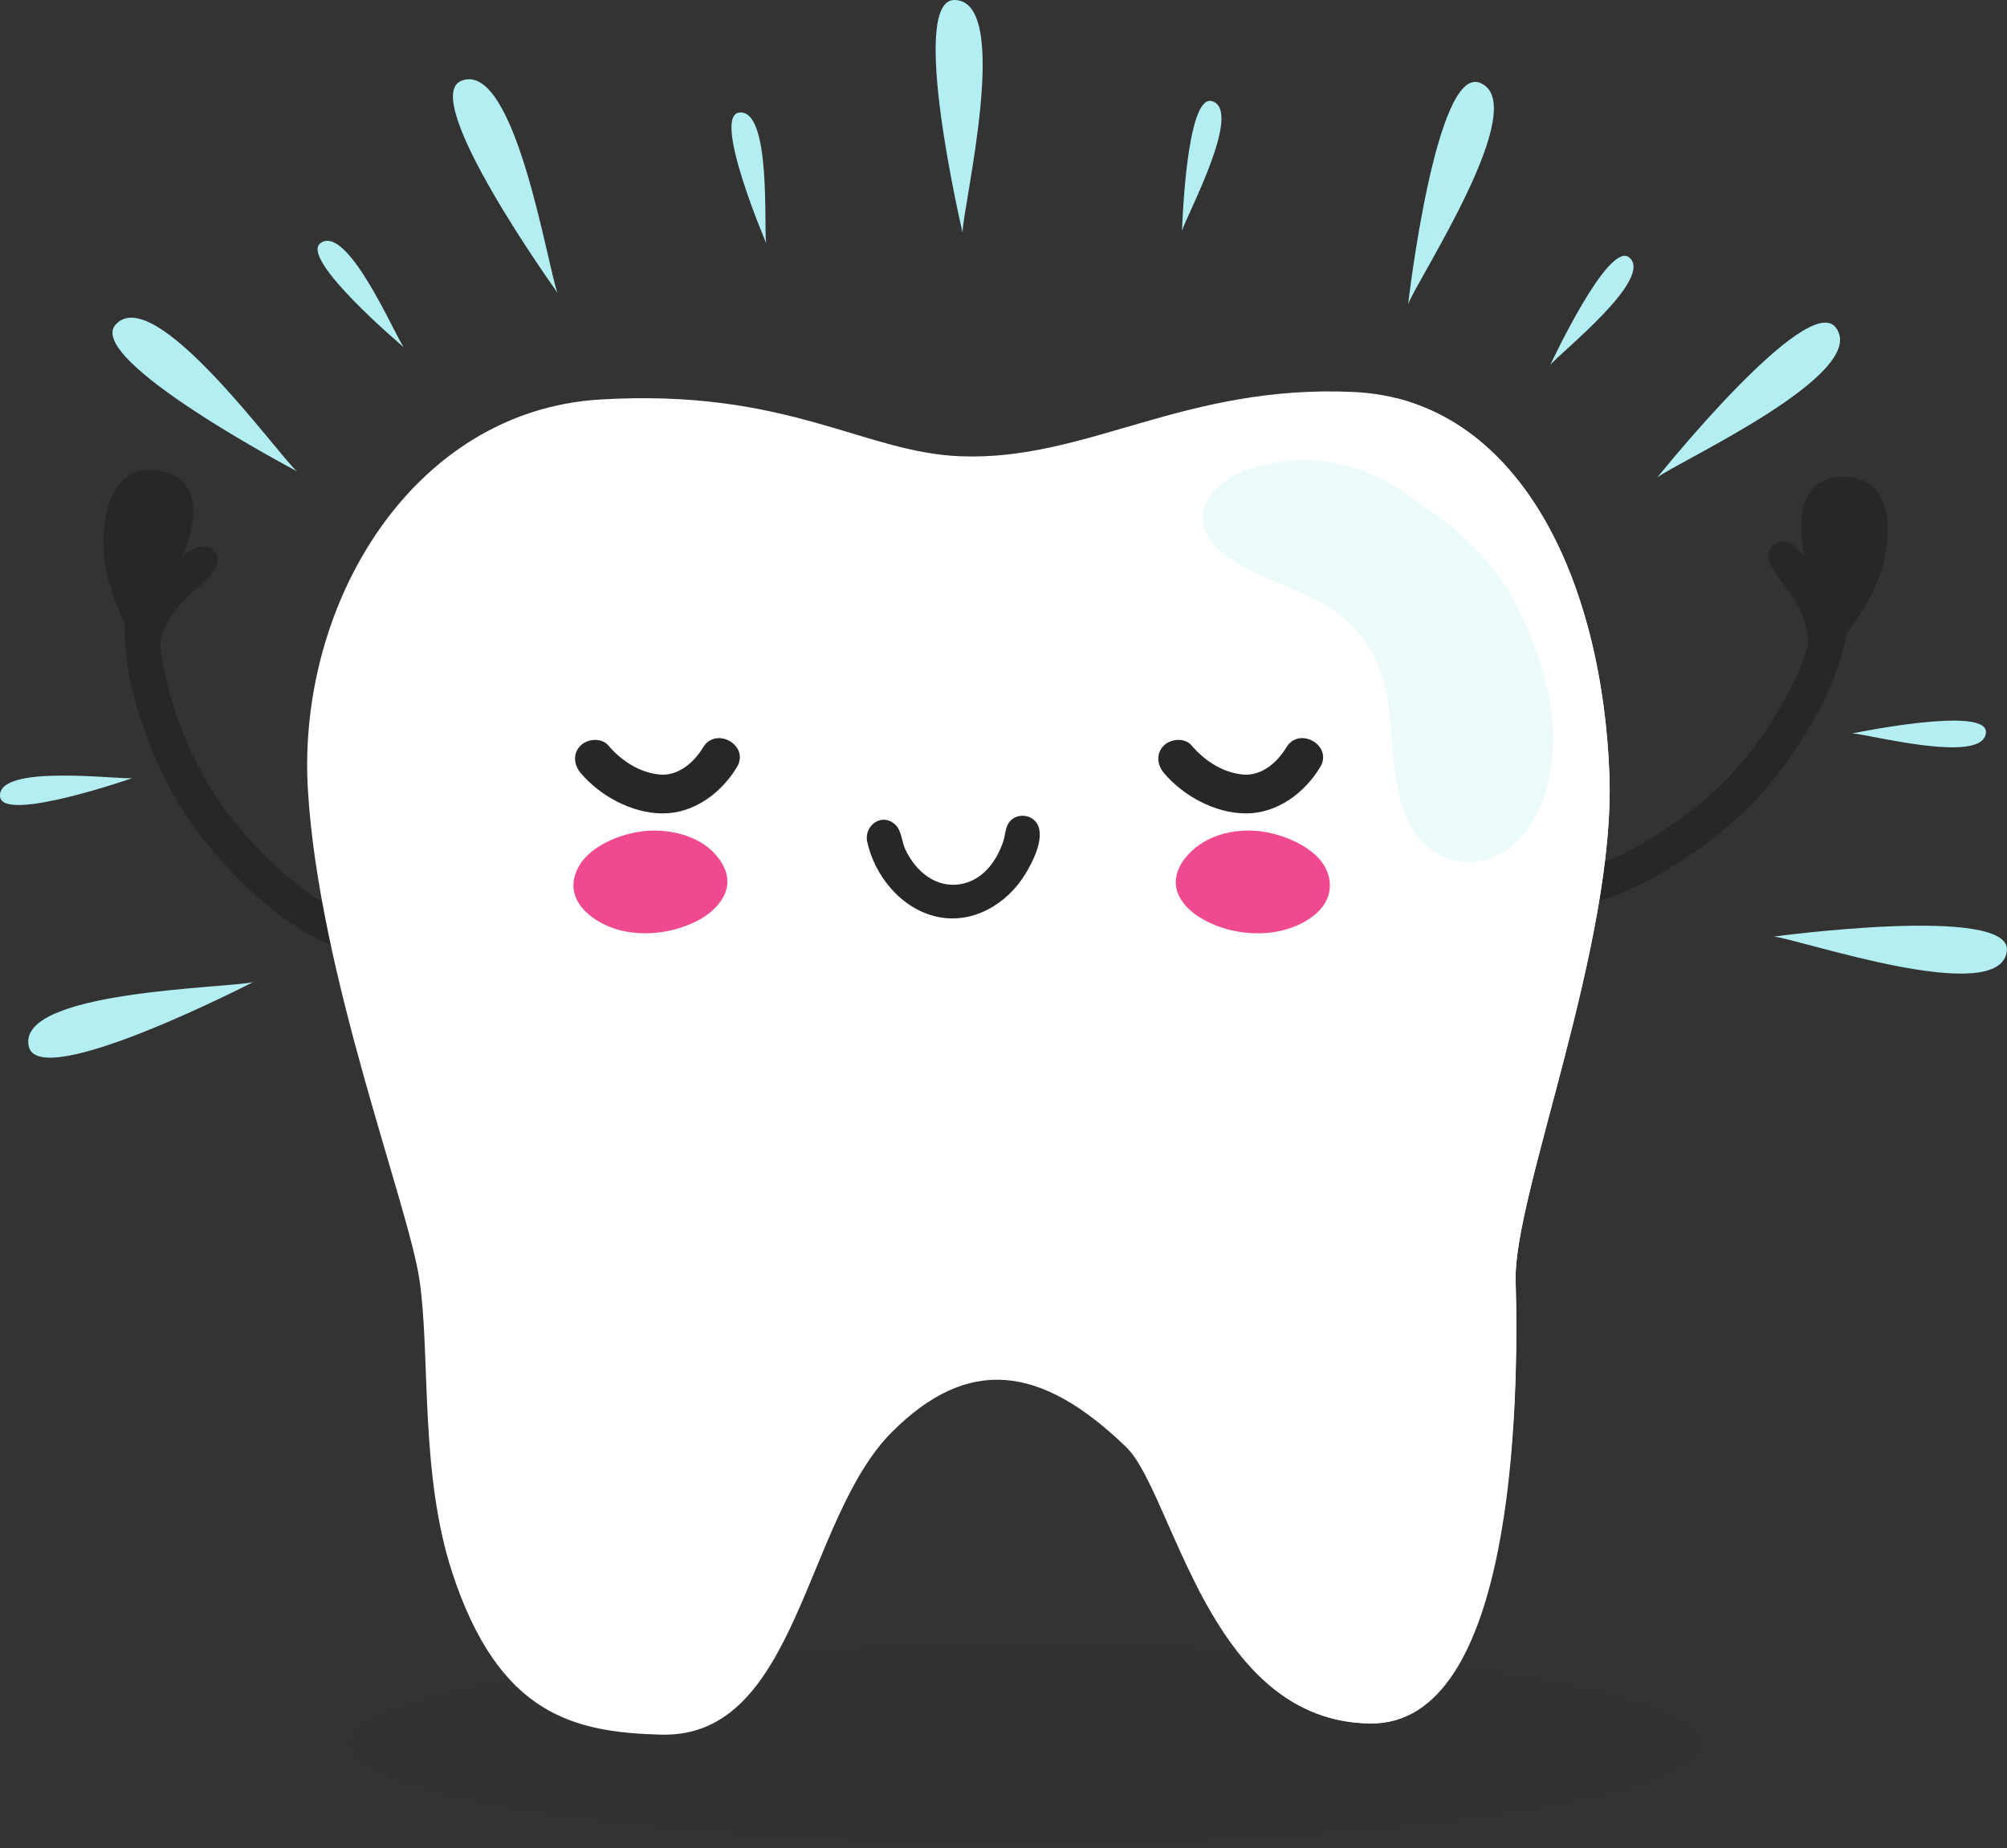 <svg width="329" height="303" viewBox="0 0 329 303" fill="none" xmlns="http://www.w3.org/2000/svg">
<rect x="0" y="0" width="329" height="303" fill="#333333" stroke="none"/>
<path opacity="0.05" d="M278.939 285.876C278.939 294.911 229.317 302.236 168.11 302.236C106.902 302.236 57.281 294.911 57.281 285.876C57.281 276.84 106.902 269.516 168.11 269.516C229.317 269.516 278.939 276.84 278.939 285.876Z" fill="#272727"/>
<path d="M59.784 156.456C53.458 155.517 47.912 151.892 43.14 147.827C38.561 143.93 34.365 139.244 30.949 134.303C27.434 129.217 24.839 123.388 22.953 117.525C21.01 111.494 19.904 105.045 20.713 98.718C21.184 95.03 26.84 96.247 26.369 99.907C25.688 105.213 26.87 110.659 28.435 115.71C30.082 121.005 32.444 126.097 35.5 130.736C38.421 135.173 42.174 139.186 46.102 142.753C50.298 146.563 55.25 149.967 60.971 150.819C64.66 151.37 63.45 157.002 59.778 156.456H59.784Z" fill="#272727"/>
<path d="M26.066 77.143C33.649 78.535 32.147 86.219 29.779 91.369C31.216 90.174 33.404 88.544 35.138 90.365C36.739 92.047 34.574 94.442 33.224 95.608C29.872 98.496 26.619 101.518 26.13 106.221L24.99 114.868C23.482 106.783 18.356 100.126 17.168 92.03C16.313 86.184 17.64 75.589 26.066 77.137V77.143Z" fill="#272727"/>
<path d="M253.031 148.843C259.415 149.22 265.595 146.819 271.106 143.821C276.39 140.944 281.47 137.227 285.834 133.092C290.327 128.841 294.069 123.668 297.13 118.321C300.278 112.817 302.693 106.734 303.211 100.378C303.513 96.672 297.729 96.701 297.426 100.378C296.996 105.707 294.715 110.799 292.137 115.416C289.425 120.258 286.061 124.753 282.116 128.667C278.339 132.414 273.835 135.568 269.255 138.248C264.361 141.113 258.809 143.432 253.037 143.09C249.312 142.87 249.33 148.634 253.037 148.855L253.031 148.843Z" fill="#272727"/>
<path d="M108.38 284.363C94.187 283.969 81.786 281.26 74.105 257.703C68.815 241.477 70.561 222.362 68.786 209.963C67.011 197.564 52.236 159.74 50.467 129.358C48.692 98.975 67.604 67.357 98.336 65.495C129.068 63.633 141.48 74.177 157.437 74.797C178.142 75.603 194.005 62.984 221.857 64.254C249.044 65.495 262.638 95.257 263.82 126.875C264.861 154.817 248.049 195.975 248.451 209.957C249.044 230.417 247.857 282.501 224.813 282.501C198.16 282.501 192.306 244.678 184.625 237.237C170.53 223.591 158.618 222.356 146.211 234.755C131.826 249.132 130.843 284.978 108.386 284.357L108.38 284.363Z" fill="white"/>
<path d="M206.153 76.489C216.878 73.699 225.793 76.889 233.09 82.937C239.265 86.452 244.991 92.86 247.545 97.36C253.586 107.991 257.706 122.483 251.543 134.146C246.411 143.86 234.149 143.825 230.227 133.282C226.765 123.974 229.872 114.01 223.849 105.294C218.088 96.954 209.877 96.937 201.829 91.66C192.972 85.849 197.872 78.652 206.153 76.5V76.489Z" fill="#E0F6F7" fill-opacity="0.6"/>
<path d="M263.817 126.94C262.7 97.456 251.224 70.866 228.738 65.234C269.759 81.977 256.828 147.562 237.363 174.645C231.968 182.149 223.675 183.675 213.271 190.97C203.663 197.709 227.534 198.272 235.052 219.973C239.539 232.923 245.067 264.959 226.766 270.491C220.766 272.306 212.456 272.596 206.916 270.108C203.366 268.514 198.635 264.321 195.836 259.293C201.679 270.909 209.86 282.345 224.624 282.536C248.157 282.838 249.048 230.418 248.454 209.957C248.053 195.975 264.882 154.875 263.823 126.934L263.817 126.94Z" fill="white"/>
<path d="M302.431 78.16C294.721 77.968 294.604 85.792 295.855 91.318C294.697 89.851 292.893 87.81 290.816 89.237C288.901 90.553 290.525 93.342 291.607 94.757C294.29 98.272 296.851 101.896 296.356 106.6L295.687 115.299C298.835 107.696 305.225 102.239 308.064 94.56C310.113 89.016 311.003 78.374 302.443 78.16H302.431Z" fill="#272727"/>
<path d="M156.492 0C148.788 -0.121 157.79 38.12 157.79 38.12C157.79 33.938 166.007 0.145 156.492 0Z" fill="#B3EFF2"/>
<path d="M198.66 16.577C194.417 15.388 193.766 37.843 193.766 37.843C194.377 35.529 203.897 18.05 198.66 16.577Z" fill="#B3EFF2"/>
<path d="M267.054 42.195C263.626 39.434 254.141 59.813 254.141 59.813C255.619 57.928 271.284 45.605 267.054 42.195Z" fill="#B3EFF2"/>
<path d="M325.548 120.034C325.729 115.644 303.656 120.231 303.656 120.231C306.054 120.289 325.327 125.457 325.548 120.034Z" fill="#B3EFF2"/>
<path d="M121.112 18.472C116.76 19.156 125.588 39.831 125.588 39.831C125.174 37.476 126.49 17.625 121.112 18.472Z" fill="#B3EFF2"/>
<path d="M52.552 39.843C48.973 42.407 66.181 56.917 66.181 56.917C64.75 54.997 56.969 36.677 52.552 39.843Z" fill="#B3EFF2"/>
<path d="M0.009 130.586C0.405 134.959 21.692 127.559 21.692 127.559C19.306 127.814 -0.48 125.187 0.009 130.586Z" fill="#B3EFF2"/>
<path d="M242.542 13.557C235.332 10.848 230.828 49.866 230.828 49.866C232.242 45.929 251.446 16.897 242.542 13.557Z" fill="#B3EFF2"/>
<path d="M300.937 53.694C296.27 47.588 271.672 78.278 271.672 78.278C274.966 75.692 306.704 61.234 300.937 53.694Z" fill="#B3EFF2"/>
<path d="M328.985 155.878C329.835 148.246 290.781 153.535 290.781 153.535C294.96 153.929 327.932 165.302 328.985 155.878Z" fill="#B3EFF2"/>
<path d="M75.638 13.238C68.469 16.051 91.397 48 91.397 48C89.797 44.137 84.496 9.765 75.638 13.238Z" fill="#B3EFF2"/>
<path d="M18.956 53.203C13.811 58.915 48.663 77.247 48.663 77.247C45.498 74.504 25.31 46.145 18.956 53.203Z" fill="#B3EFF2"/>
<path d="M4.723 171.57C6.492 179.046 41.495 160.992 41.495 160.992C37.428 162.019 2.541 162.343 4.723 171.57Z" fill="#B3EFF2"/>
<g clip-path="url(#clip0_2314_5588)">
<path d="M118.64 142.073C116.277 137.309 110.226 135.681 105.295 136.272C105.268 136.272 105.241 136.284 105.218 136.291C105.191 136.291 105.168 136.291 105.141 136.291C100.944 136.89 95.434 139.192 94.206 143.662C92.947 148.236 97.716 151.498 101.616 152.486C105.697 153.518 110.157 152.935 113.933 151.136C117.393 149.486 120.605 146.033 118.64 142.069V142.073Z" fill="#EF498F"/>
<path d="M206.856 136.298C206.829 136.294 206.806 136.298 206.779 136.298C206.752 136.29 206.729 136.283 206.702 136.279C202.08 135.726 197.114 137.007 194.18 140.795C192.998 142.324 192.365 144.264 192.983 146.154C193.585 147.984 195.06 149.382 196.67 150.385C200.176 152.565 204.652 153.396 208.729 152.816C212.59 152.264 217.865 149.786 217.996 145.319C218.154 139.904 211.362 136.942 206.856 136.298Z" fill="#EF498F"/>
<path d="M170.267 135.584C169.602 133.537 166.78 133.057 165.44 134.776C164.78 135.622 164.78 136.998 164.444 137.989C163.876 139.662 163 141.282 161.772 142.577C159.193 145.303 155.246 145.889 152.088 143.732C150.478 142.635 149.258 141.022 148.423 139.288C147.821 138.03 147.806 136.151 146.752 135.172C144.647 133.213 141.817 135.172 142.106 137.729C142.106 137.741 142.11 137.748 142.11 137.756C142.11 137.783 142.11 137.813 142.118 137.844C143.331 143.523 147.694 148.984 153.617 150.284C159.463 151.565 165.069 148.188 168.039 143.343C169.243 141.381 171.023 137.931 170.263 135.58L170.267 135.584Z" fill="#272727"/>
<path d="M95.182 126.71C98.349 130.468 103.569 133.326 108.608 133.342C113.778 133.357 118.261 129.976 120.813 125.734C122.933 122.209 117.369 119.007 115.253 122.525C113.794 124.953 111.191 127.263 108.125 126.969C104.816 126.653 101.812 124.679 99.735 122.213C98.623 120.894 96.333 121.081 95.182 122.216C93.858 123.52 94.067 125.384 95.182 126.71Z" fill="#272727"/>
<path d="M190.792 126.71C193.958 130.468 199.178 133.326 204.217 133.342C209.388 133.357 213.87 129.976 216.423 125.734C218.543 122.209 212.978 119.007 210.863 122.525C209.403 124.953 206.8 127.263 203.735 126.969C200.426 126.653 197.422 124.679 195.344 122.213C194.232 120.894 191.942 121.077 190.792 122.213C189.467 123.52 189.676 125.384 190.792 126.706V126.71Z" fill="#272727"/>
</g>
<defs>
<clipPath id="clip0_2314_5588">
<rect width="124" height="32" fill="white" transform="translate(94 121)"/>
</clipPath>
</defs>
</svg>
